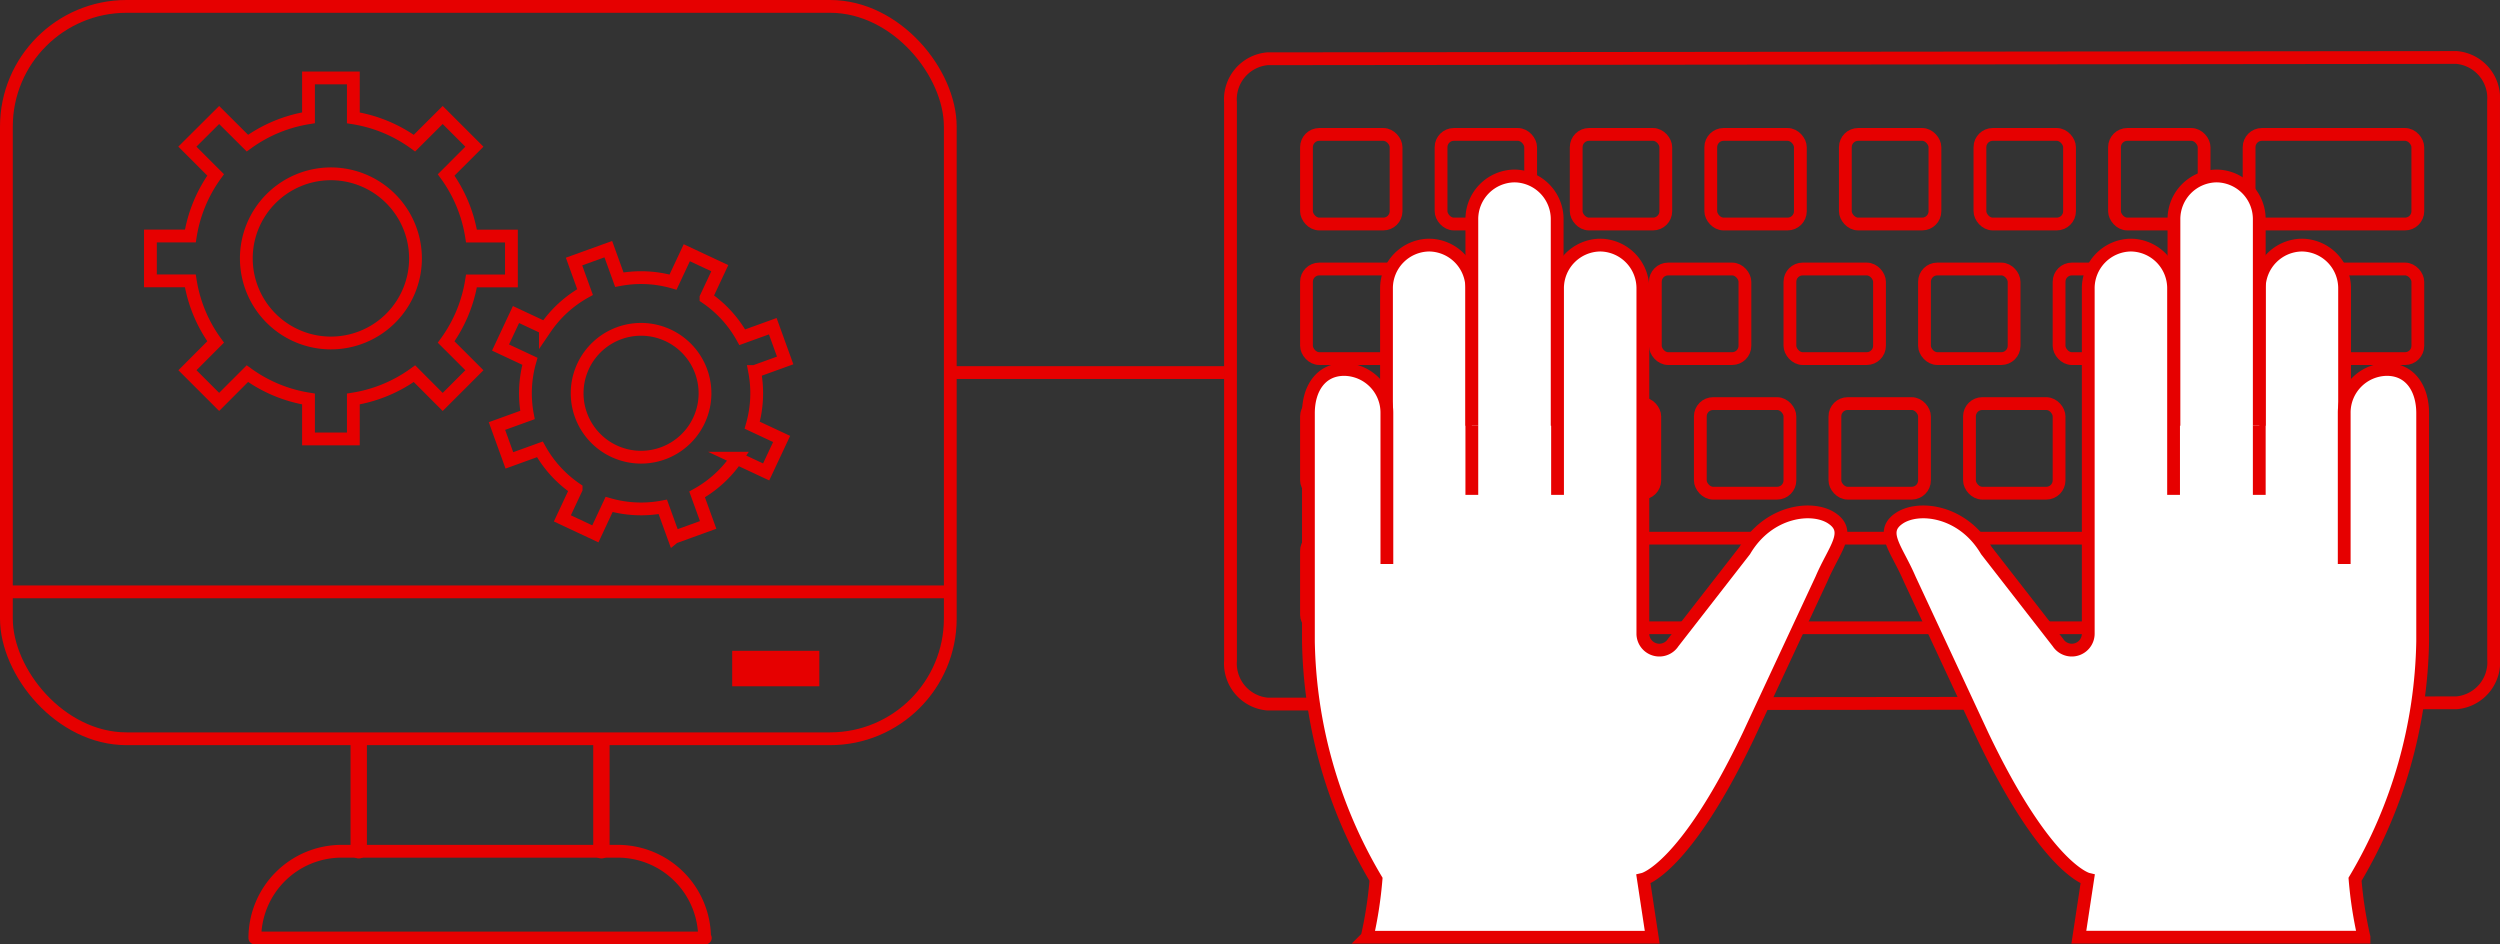 <svg xmlns="http://www.w3.org/2000/svg" width="195.52" height="73.856" viewBox="0 0 195.52 73.856">
  <rect x="0" y="0" width="195.52" height="73.856" fill="#333333" stroke="none"/>
  <g id="グループ_19186" data-name="グループ 19186" transform="translate(-15.415 -8.693)">
    <rect id="長方形_1" data-name="長方形 1" width="73.82" height="57.277" rx="9.402" transform="translate(15.915 9.193)" fill="none" stroke="#e60000" stroke-miterlimit="10" stroke-width="1"/>
    <rect id="Rectangle_6993" data-name="Rectangle 6993" width="18.901" height="7.957" transform="translate(43.414 67.232)" fill="none"/>
    <rect id="長方形_6991" data-name="長方形 6991" width="6.815" height="2.775" transform="translate(72.678 59.591)" fill="#e60000"/>
    <g id="Group_14299" data-name="Group 14299" transform="translate(43.47 66.695)">
      <line id="Line_2199" data-name="Line 2199" y1="8.494" fill="none" stroke="#e60000" stroke-linecap="round" stroke-linejoin="round" stroke-width="1.281"/>
      <line id="Line_2200" data-name="Line 2200" y2="8.494" transform="translate(18.98)" fill="none" stroke="#e60000" stroke-linecap="round" stroke-linejoin="round" stroke-width="1.281"/>
    </g>
    <path id="Path_5959" data-name="Path 5959" d="M77.945,107.112H42.716a6.793,6.793,0,0,1,6.714-6.782H71.174a6.793,6.793,0,0,1,6.715,6.782Z" transform="translate(-7.37 -25.062)" fill="none" stroke="#e60000" stroke-linecap="round" stroke-linejoin="round" stroke-width="1"/>
    <line id="Line_2201" data-name="Line 2201" x1="73.502" transform="translate(16.163 54.981)" fill="none" stroke="#e60000" stroke-miterlimit="10" stroke-width="1"/>
    <g id="グループ_19180" data-name="グループ 19180" transform="translate(27.179 14.787)">
      <path id="前面オブジェクトで型抜き_1" data-name="前面オブジェクトで型抜き 1" d="M15.871,28.234H12.363V25.11a11.144,11.144,0,0,1-4.78-1.981L5.375,25.339l-2.48-2.479L5.1,20.65a11.135,11.135,0,0,1-1.981-4.779H0V12.363H3.123A11.147,11.147,0,0,1,5.1,7.584l-2.21-2.21L5.375,2.9,7.583,5.1a11.142,11.142,0,0,1,4.78-1.981V0h3.507V3.123A11.147,11.147,0,0,1,20.65,5.1L22.858,2.9l2.48,2.479-2.209,2.21a11.125,11.125,0,0,1,1.981,4.779h3.123v3.507H25.11a11.135,11.135,0,0,1-1.981,4.779l2.209,2.209-2.48,2.479L20.65,23.13a11.134,11.134,0,0,1-4.779,1.98v3.123ZM14.116,7.5a6.615,6.615,0,1,0,6.615,6.614A6.622,6.622,0,0,0,14.116,7.5Z" fill="none" stroke="#e60000" stroke-miterlimit="10" stroke-width="1"/>
      <path id="前面オブジェクトで型抜き_2" data-name="前面オブジェクトで型抜き 2" d="M13.834,22.541h0l-.863-2.385a9.092,9.092,0,0,1-4.2-.191l-1.075,2.3-2.58-1.209,1.076-2.3a9.129,9.129,0,0,1-2.834-3.1l-2.387.864L0,13.833l2.387-.863a9.1,9.1,0,0,1,.19-4.2L.28,7.694,1.489,5.113l2.3,1.077a9.13,9.13,0,0,1,3.1-2.835L6.028.969,8.708,0l.863,2.386a9.155,9.155,0,0,1,1.7-.159,9.044,9.044,0,0,1,2.5.35L14.847.28l2.58,1.209-1.077,2.3a9.116,9.116,0,0,1,2.835,3.1l2.386-.863.969,2.678-2.386.864a9.089,9.089,0,0,1-.191,4.2l2.3,1.076-1.21,2.579-2.3-1.076a9.119,9.119,0,0,1-3.1,2.835l.864,2.386-2.678.969ZM11.271,6.27a5,5,0,1,0,5,5A5.006,5.006,0,0,0,11.271,6.27Z" transform="translate(27.102 13.392)" fill="none" stroke="#e60000" stroke-miterlimit="10" stroke-width="1"/>
    </g>
    <line id="線_1" data-name="線 1" x2="21.852" transform="translate(89.345 37.831)" fill="none" stroke="#e60000" stroke-miterlimit="10" stroke-width="1"/>
    <g id="グループ_19181" data-name="グループ 19181" transform="translate(111.649 13.18)">
      <g id="Group_16366" data-name="Group 16366" transform="translate(0)">
        <path id="Rectangle_7745" data-name="Rectangle 7745" d="M160.513,14.8l92.987-.1a3.184,3.184,0,0,1,2.9,3.409l.006,43.652a3.184,3.184,0,0,1-2.9,3.409l-92.987.1a3.185,3.185,0,0,1-2.9-3.409L157.617,18.2A3.184,3.184,0,0,1,160.513,14.8Z" transform="translate(-157.617 -14.692)" fill="none" stroke="#e60000" stroke-linecap="round" stroke-linejoin="round" stroke-width="1"/>
      </g>
      <rect id="長方形_10" data-name="長方形 10" width="7.007" height="7.007" rx="1" transform="translate(5.943 6.026)" fill="none" stroke="#e60000" stroke-linecap="round" stroke-linejoin="round" stroke-width="1"/>
      <rect id="長方形_11" data-name="長方形 11" width="7.007" height="7.007" rx="1" transform="translate(27.037 6.026)" fill="none" stroke="#e60000" stroke-linecap="round" stroke-linejoin="round" stroke-width="1"/>
      <rect id="長方形_12" data-name="長方形 12" width="7.007" height="7.007" rx="1" transform="translate(37.562 6.026)" fill="none" stroke="#e60000" stroke-linecap="round" stroke-linejoin="round" stroke-width="1"/>
      <rect id="長方形_13" data-name="長方形 13" width="7.007" height="7.007" rx="1" transform="translate(48.087 6.026)" fill="none" stroke="#e60000" stroke-linecap="round" stroke-linejoin="round" stroke-width="1"/>
      <rect id="長方形_14" data-name="長方形 14" width="7.007" height="7.007" rx="1" transform="translate(58.613 6.026)" fill="none" stroke="#e60000" stroke-linecap="round" stroke-linejoin="round" stroke-width="1"/>
      <rect id="長方形_15" data-name="長方形 15" width="7.007" height="7.007" rx="1" transform="translate(69.138 6.026)" fill="none" stroke="#e60000" stroke-linecap="round" stroke-linejoin="round" stroke-width="1"/>
      <rect id="長方形_16" data-name="長方形 16" width="13.196" height="7.007" rx="1" transform="translate(79.663 6.026)" fill="none" stroke="#e60000" stroke-linecap="round" stroke-linejoin="round" stroke-width="1"/>
      <rect id="長方形_17" data-name="長方形 17" width="7.007" height="7.007" rx="1" transform="translate(16.468 6.026)" fill="none" stroke="#e60000" stroke-linecap="round" stroke-linejoin="round" stroke-width="1"/>
      <rect id="長方形_18" data-name="長方形 18" width="7.007" height="7.007" rx="1" transform="translate(92.86 23.558) rotate(-180)" fill="none" stroke="#e60000" stroke-linecap="round" stroke-linejoin="round" stroke-width="1"/>
      <rect id="長方形_19" data-name="長方形 19" width="7.007" height="7.007" rx="1" transform="translate(71.809 23.558) rotate(-180)" fill="none" stroke="#e60000" stroke-linecap="round" stroke-linejoin="round" stroke-width="1"/>
      <rect id="長方形_20" data-name="長方形 20" width="7.007" height="7.007" rx="1" transform="translate(61.284 23.558) rotate(-180)" fill="none" stroke="#e60000" stroke-linecap="round" stroke-linejoin="round" stroke-width="1"/>
      <rect id="長方形_21" data-name="長方形 21" width="7.007" height="7.007" rx="1" transform="translate(50.759 23.558) rotate(-180)" fill="none" stroke="#e60000" stroke-linecap="round" stroke-linejoin="round" stroke-width="1"/>
      <rect id="長方形_22" data-name="長方形 22" width="7.007" height="7.007" rx="1" transform="translate(40.233 23.558) rotate(-180)" fill="none" stroke="#e60000" stroke-linecap="round" stroke-linejoin="round" stroke-width="1"/>
      <rect id="長方形_23" data-name="長方形 23" width="7.007" height="7.007" rx="1" transform="translate(29.665 23.558) rotate(-180)" fill="none" stroke="#e60000" stroke-linecap="round" stroke-linejoin="round" stroke-width="1"/>
      <rect id="長方形_24" data-name="長方形 24" width="13.196" height="7.007" rx="1" transform="translate(19.139 23.558) rotate(-180)" fill="none" stroke="#e60000" stroke-linecap="round" stroke-linejoin="round" stroke-width="1"/>
      <rect id="長方形_25" data-name="長方形 25" width="7.007" height="7.007" rx="1" transform="translate(82.334 23.558) rotate(-180)" fill="none" stroke="#e60000" stroke-linecap="round" stroke-linejoin="round" stroke-width="1"/>
      <rect id="長方形_26" data-name="長方形 26" width="24.539" height="7.007" rx="1" transform="translate(92.86 34.084) rotate(-180)" fill="none" stroke="#e60000" stroke-linecap="round" stroke-linejoin="round" stroke-width="1"/>
      <rect id="長方形_27" data-name="長方形 27" width="7.007" height="7.007" rx="1" transform="translate(64.802 34.084) rotate(-180)" fill="none" stroke="#e60000" stroke-linecap="round" stroke-linejoin="round" stroke-width="1"/>
      <rect id="長方形_28" data-name="長方形 28" width="7.007" height="7.007" rx="1" transform="translate(54.277 34.084) rotate(-180)" fill="none" stroke="#e60000" stroke-linecap="round" stroke-linejoin="round" stroke-width="1"/>
      <rect id="長方形_29" data-name="長方形 29" width="7.007" height="7.007" rx="1" transform="translate(43.752 34.084) rotate(-180)" fill="none" stroke="#e60000" stroke-linecap="round" stroke-linejoin="round" stroke-width="1"/>
      <rect id="長方形_30" data-name="長方形 30" width="7.007" height="7.007" rx="1" transform="translate(33.183 34.084) rotate(-180)" fill="none" stroke="#e60000" stroke-linecap="round" stroke-linejoin="round" stroke-width="1"/>
      <rect id="長方形_31" data-name="長方形 31" width="7.007" height="7.007" rx="1" transform="translate(23.475 44.609) rotate(-180)" fill="none" stroke="#e60000" stroke-linecap="round" stroke-linejoin="round" stroke-width="1"/>
      <rect id="長方形_32" data-name="長方形 32" width="44.801" height="7.007" rx="1" transform="translate(71.809 44.609) rotate(-180)" fill="none" stroke="#e60000" stroke-linecap="round" stroke-linejoin="round" stroke-width="1"/>
      <rect id="長方形_33" data-name="長方形 33" width="7.007" height="7.007" rx="1" transform="translate(12.95 44.609) rotate(-180)" fill="none" stroke="#e60000" stroke-linecap="round" stroke-linejoin="round" stroke-width="1"/>
      <rect id="長方形_34" data-name="長方形 34" width="7.007" height="7.007" rx="1" transform="translate(92.86 44.609) rotate(-180)" fill="none" stroke="#e60000" stroke-linecap="round" stroke-linejoin="round" stroke-width="1"/>
      <rect id="長方形_35" data-name="長方形 35" width="7.007" height="7.007" rx="1" transform="translate(82.334 44.609) rotate(-180)" fill="none" stroke="#e60000" stroke-linecap="round" stroke-linejoin="round" stroke-width="1"/>
      <rect id="長方形_36" data-name="長方形 36" width="16.715" height="7.007" rx="1" transform="translate(22.658 34.084) rotate(-180)" fill="none" stroke="#e60000" stroke-linecap="round" stroke-linejoin="round" stroke-width="1"/>
    </g>
    <g id="グループ_19183" data-name="グループ 19183" transform="translate(117.745 22.458)">
      <rect id="長方形_37" data-name="長方形 37" width="18.592" height="16.231" transform="translate(2.033 18.215)" fill="#fff"/>
      <g id="グループ_19182" data-name="グループ 19182" transform="translate(0)">
        <path id="パス_10004" data-name="パス 10004" d="M174.446,54.475V38.356a3.376,3.376,0,0,1,3.337-3.414h0a3.376,3.376,0,0,1,3.337,3.414V54.475" transform="translate(-168.341 -29.539)" fill="#fff" stroke="#e60000" stroke-miterlimit="10" stroke-width="1"/>
        <path id="パス_10005" data-name="パス 10005" d="M183.652,47.022V30.9a3.376,3.376,0,0,1,3.336-3.414h0a3.376,3.376,0,0,1,3.337,3.414V47.022" transform="translate(-170.872 -27.489)" fill="#fff" stroke="#e60000" stroke-miterlimit="10" stroke-width="1"/>
        <path id="パス_10006" data-name="パス 10006" d="M185.507,54.475V38.356a3.376,3.376,0,0,1,3.336-3.414h0a3.376,3.376,0,0,1,3.337,3.414V65.33a1.285,1.285,0,0,0,.328.858h0a1.287,1.287,0,0,0,2.039-.155l5.6-7.2c1.86-3.151,5.344-3.56,6.853-2.5h0c1.509,1.058.145,2.387-.847,4.712l-5.71,12.253c-4.992,10.463-8.22,11.234-8.22,11.234l.689,4.541h-22.3a32.059,32.059,0,0,0,.7-4.529,37.652,37.652,0,0,1-5.289-18.613V48.083c0-1.886.953-3.415,2.8-3.415h0a3.377,3.377,0,0,1,3.337,3.415v11.8" transform="translate(-166.025 -29.539)" fill="#fff" stroke="#e60000" stroke-miterlimit="10" stroke-width="1"/>
      </g>
    </g>
    <g id="グループ_19185" data-name="グループ 19185" transform="translate(163.235 22.458)">
      <rect id="長方形_38" data-name="長方形 38" width="18.592" height="16.231" transform="translate(39.619 34.446) rotate(-180)" fill="#fff"/>
      <g id="グループ_19184" data-name="グループ 19184">
        <path id="パス_10007" data-name="パス 10007" d="M275.267,54.475V38.356a3.376,3.376,0,0,0-3.336-3.414h0a3.376,3.376,0,0,0-3.337,3.414V54.475" transform="translate(-239.721 -29.539)" fill="#fff" stroke="#e60000" stroke-miterlimit="10" stroke-width="1"/>
        <path id="パス_10008" data-name="パス 10008" d="M266.062,47.022V30.9a3.376,3.376,0,0,0-3.337-3.414h0a3.376,3.376,0,0,0-3.336,3.414V47.022" transform="translate(-237.189 -27.489)" fill="#fff" stroke="#e60000" stroke-miterlimit="10" stroke-width="1"/>
        <path id="パス_10009" data-name="パス 10009" d="M250.94,54.475V38.356a3.376,3.376,0,0,0-3.337-3.414h0a3.376,3.376,0,0,0-3.336,3.414V65.33a1.285,1.285,0,0,1-.328.858h0a1.287,1.287,0,0,1-2.039-.155l-5.6-7.2c-1.86-3.151-5.345-3.56-6.854-2.5h0c-1.509,1.058-.145,2.387.848,4.712L236,73.294c4.993,10.463,8.221,11.234,8.221,11.234l-.689,4.541h22.3a31.951,31.951,0,0,1-.7-4.529,37.652,37.652,0,0,0,5.289-18.613V48.083c0-1.886-.954-3.415-2.8-3.415h0a3.376,3.376,0,0,0-3.336,3.415v11.8" transform="translate(-228.769 -29.539)" fill="#fff" stroke="#e60000" stroke-miterlimit="10" stroke-width="1"/>
      </g>
    </g>
  </g>
</svg>
